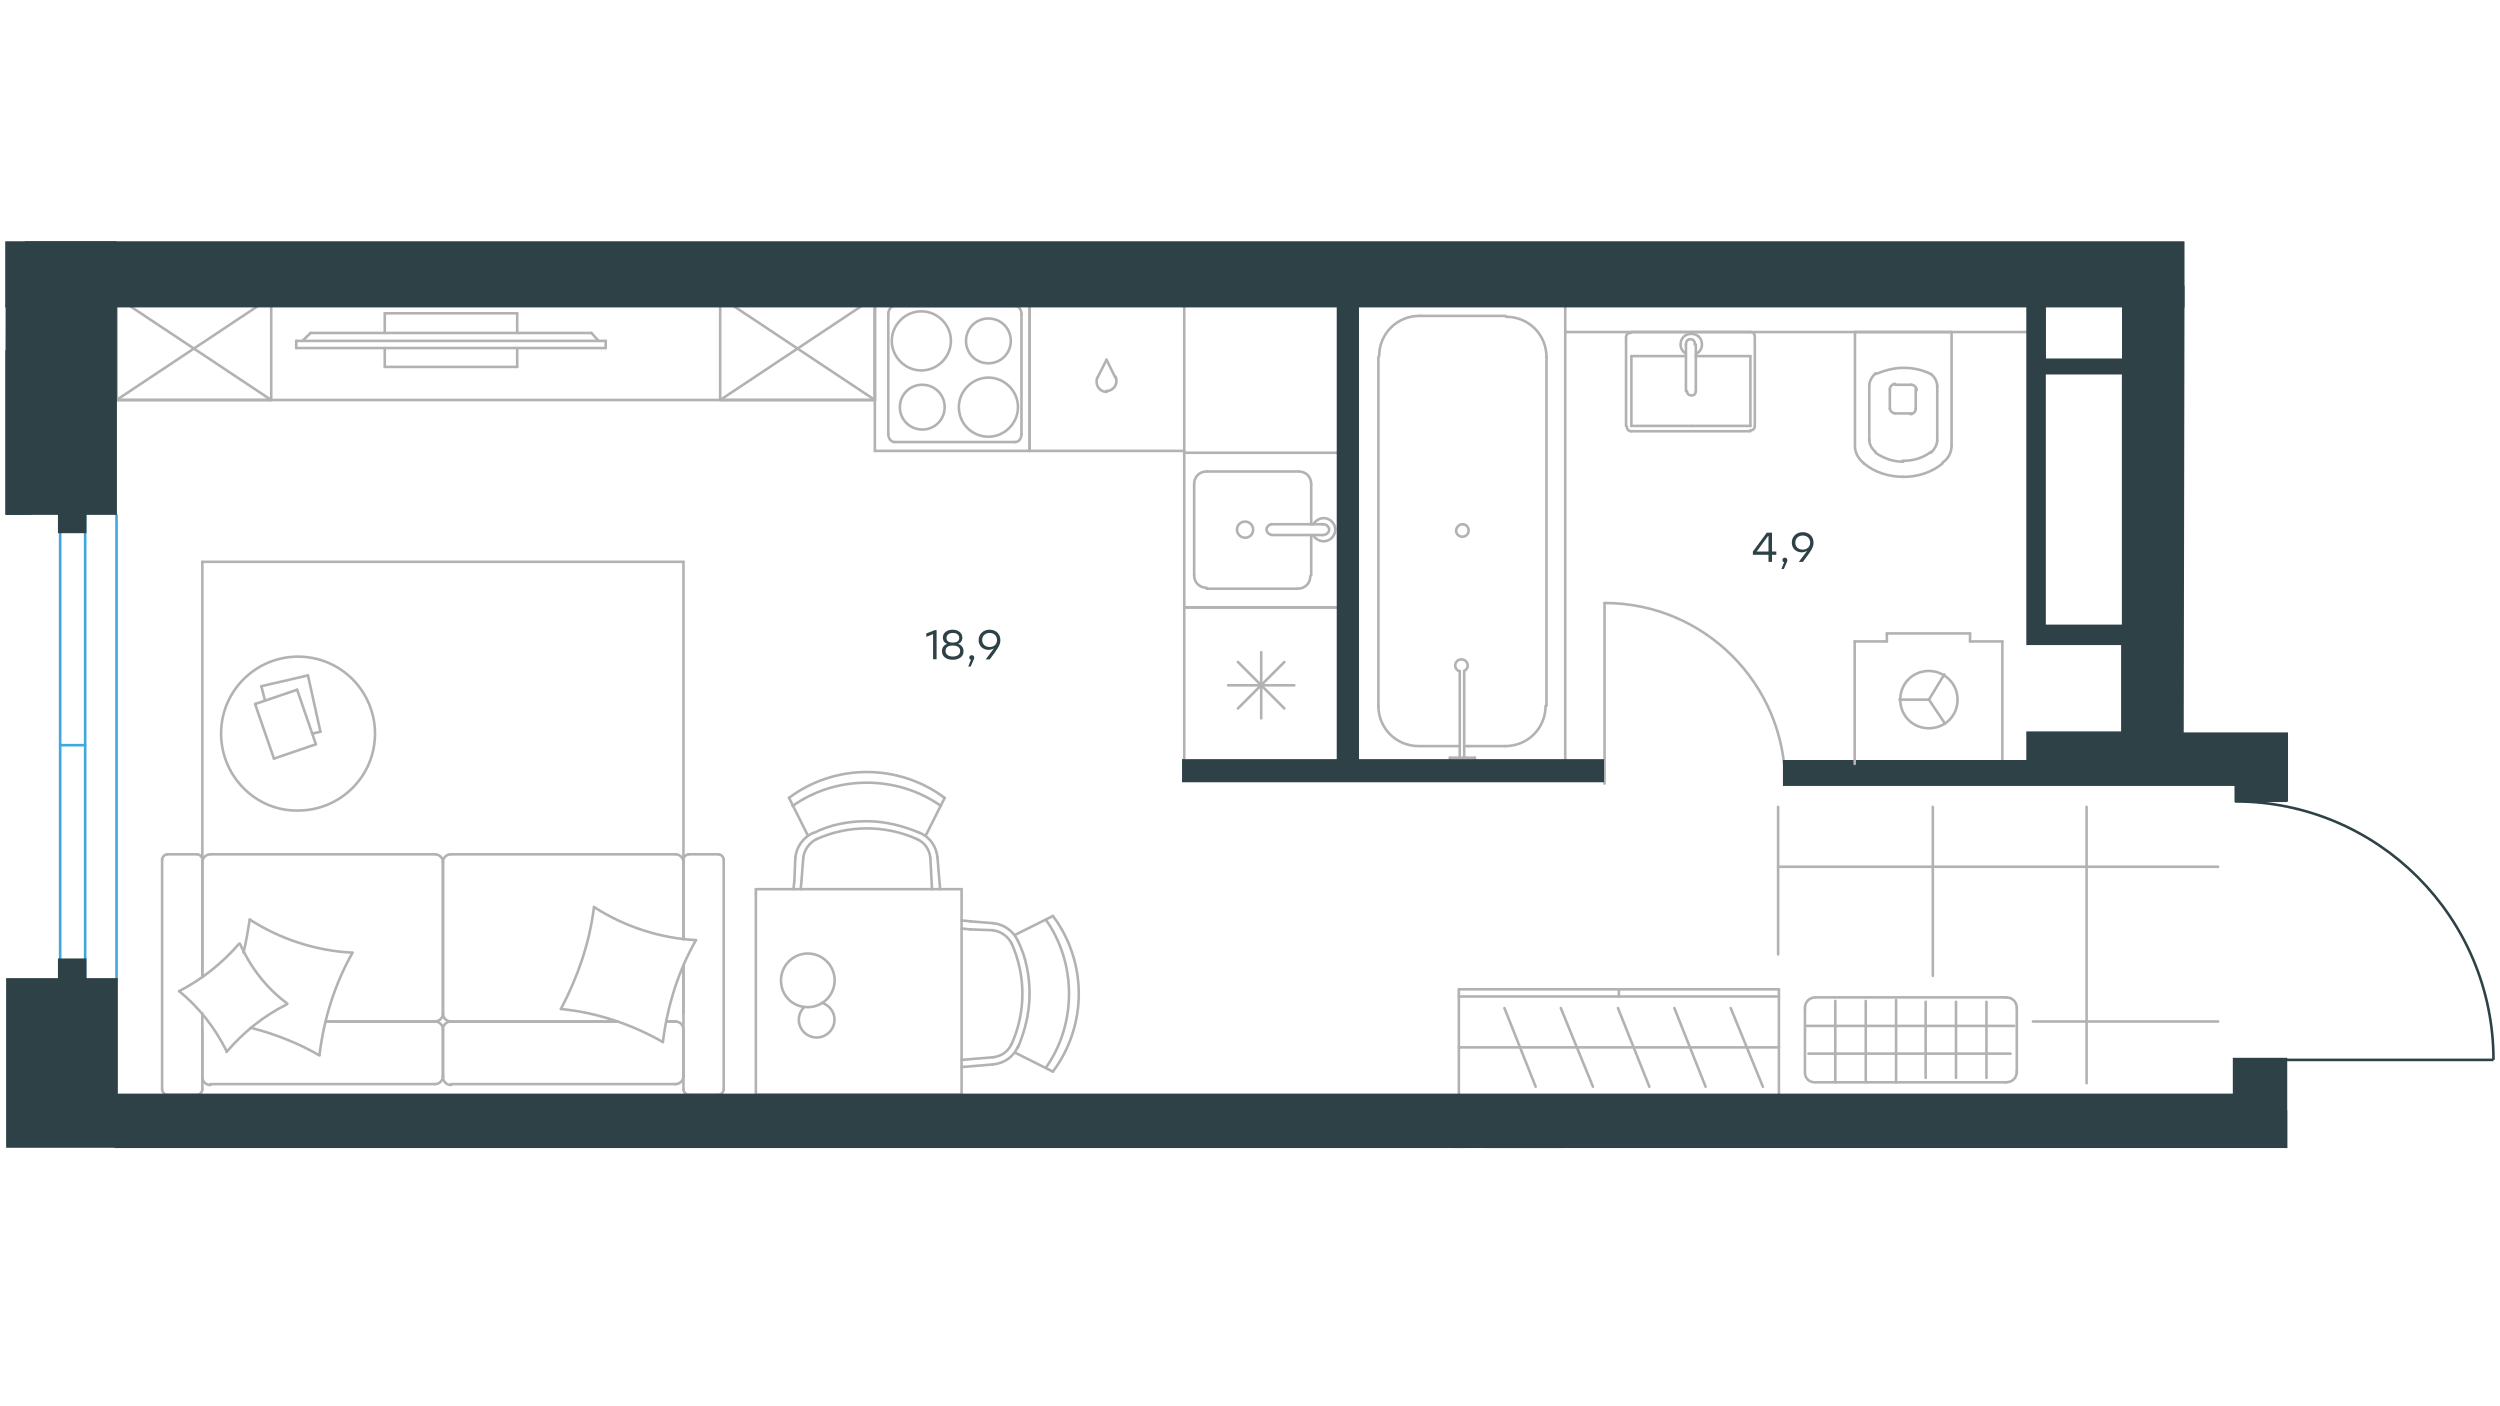 <?xml version="1.0" encoding="utf-8"?>
<!-- Generator: Adobe Illustrator 25.2.0, SVG Export Plug-In . SVG Version: 6.00 Build 0)  -->
<svg version="1.1" id="Слой_1" xmlns="http://www.w3.org/2000/svg" xmlns:xlink="http://www.w3.org/1999/xlink" x="0px" y="0px"
	 viewBox="0 0 1920 1080" style="enable-background:new 0 0 1920 1080;" xml:space="preserve">
<style type="text/css">
	.st0{fill:none;stroke:#B3B1B1;stroke-width:2;stroke-linecap:round;stroke-linejoin:round;stroke-miterlimit:10;}
	.st1{fill:none;stroke:#3FA8DF;stroke-width:2;stroke-linecap:round;stroke-linejoin:round;stroke-miterlimit:10;}
	.st2{fill:none;stroke:#2D4146;stroke-width:2;stroke-miterlimit:10;}
	.st3{fill-rule:evenodd;clip-rule:evenodd;fill:#2D4146;stroke:#2D4146;stroke-width:2;stroke-miterlimit:10;}
	.st4{fill:#2D4146;stroke:#2D4146;stroke-width:2;stroke-miterlimit:10;}
	.st5{enable-background:new    ;}
	.st6{fill:#2D4146;}
</style>
<g id="Слой_1_1_">
</g>
<line class="st0" x1="790.7" y1="346.3" x2="671.9" y2="346.3"/>
<path class="st0" d="M741.9,261.8c0-9.6,7.6-17.2,17.2-17.2s17.2,7.6,17.2,17.2c0,9.6-7.6,17.2-17.2,17.2S741.9,271.5,741.9,261.8z"
	/>
<path class="st0" d="M736.4,312.7c0-12.4,10.3-22.7,22.7-22.7s22.7,10.3,22.7,22.7c0,12.4-10.3,22.7-22.7,22.7
	C746.1,335.3,736.4,325,736.4,312.7z"/>
<path class="st0" d="M691.1,312.7c0-9.6,7.6-17.2,17.2-17.2s17.2,7.6,17.2,17.2s-7.6,17.2-17.2,17.2
	C698.7,329.8,691.1,322.3,691.1,312.7z"/>
<path class="st0" d="M684.9,261.8c0-12.4,10.3-22.7,22.7-22.7s22.7,10.3,22.7,22.7s-10.3,22.7-22.7,22.7S684.9,274.2,684.9,261.8z"
	/>
<line class="st0" x1="784.5" y1="333.3" x2="784.5" y2="241.2"/>
<line class="st0" x1="687" y1="339.5" x2="779.7" y2="339.5"/>
<line class="st0" x1="682.2" y1="241.2" x2="682.2" y2="333.3"/>
<line class="st0" x1="779.7" y1="235.1" x2="687" y2="235.1"/>
<path class="st0" d="M682.2,333.3L682.2,333.3c0,3.4,2.1,6.2,4.8,6.2"/>
<path class="st0" d="M784.5,241.2L784.5,241.2c0-3.4-2.1-6.2-4.8-6.2"/>
<path class="st0" d="M779.7,339.5L779.7,339.5c2.7,0,4.8-2.7,4.8-6.2"/>
<path class="st0" d="M687,235.1L687,235.1c-2.7,0-4.8,2.7-4.8,6.2"/>
<line class="st0" x1="671.9" y1="228.2" x2="671.9" y2="346.3"/>
<line class="st0" x1="790.7" y1="228.2" x2="790.7" y2="346.3"/>
<line class="st0" x1="671.9" y1="228.2" x2="790.7" y2="228.2"/>
<line class="st0" x1="1471.3" y1="314" x2="1471.3" y2="298.9"/>
<line class="st0" x1="1455.5" y1="317.5" x2="1467.9" y2="317.5"/>
<line class="st0" x1="1451.4" y1="298.9" x2="1451.4" y2="314"/>
<line class="st0" x1="1467.9" y1="295.5" x2="1455.5" y2="295.5"/>
<line class="st0" x1="1424.6" y1="255" x2="1424.6" y2="342.2"/>
<line class="st0" x1="1498.8" y1="342.2" x2="1498.8" y2="255"/>
<line class="st0" x1="1435.6" y1="296.2" x2="1435.6" y2="338.1"/>
<line class="st0" x1="1487.8" y1="338.1" x2="1487.8" y2="296.2"/>
<line class="st0" x1="1498.8" y1="255" x2="1424.6" y2="255"/>
<path class="st0" d="M1491.9,355.9c-8.2,6.9-19.2,10.3-29.5,10.3h-0.7"/>
<path class="st0" d="M1483,287.3c2.7,2.1,4.8,5.5,4.8,9.6"/>
<path class="st0" d="M1498.8,342.2c0,5.5-2.7,10.3-6.9,13"/>
<path class="st0" d="M1431.5,355.9c-4.1-3.4-6.9-8.2-6.9-13"/>
<path class="st0" d="M1461.7,366.2L1461.7,366.2c-11,0-22-3.4-30.2-10.3"/>
<path class="st0" d="M1487.8,338.1c0,3.4-2.1,6.9-4.8,9.6"/>
<path class="st0" d="M1483,347c-6.2,4.8-13.7,6.9-21.3,6.9h-0.7"/>
<path class="st0" d="M1471.3,314c0,2.1-2.1,4.1-4.1,4.1"/>
<path class="st0" d="M1455.5,317.5c-2.1,0-4.1-2.1-4.1-4.1"/>
<path class="st0" d="M1451.4,298.9c0-2.1,2.1-4.1,4.1-4.1"/>
<path class="st0" d="M1467.9,295.5c2.1,0,4.1,2.1,4.1,4.1"/>
<path class="st0" d="M1461.7,354.6L1461.7,354.6c-8.2,0-15.1-2.7-21.3-6.9"/>
<path class="st0" d="M1440.4,347c-2.7-2.1-4.8-5.5-4.8-9.6"/>
<path class="st0" d="M1440.4,287.3c6.9-2.7,13.7-4.8,21.3-4.8s14.4,1.4,21.3,4.8"/>
<path class="st0" d="M1435.6,296.2c0-3.4,2.1-6.9,4.8-9.6"/>
<line class="st0" x1="1703.5" y1="784.5" x2="1561.3" y2="784.5"/>
<line class="st0" x1="1703.5" y1="665.7" x2="1365.6" y2="665.7"/>
<line class="st0" x1="1365.6" y1="733" x2="1365.6" y2="619.7"/>
<line class="st0" x1="1484.4" y1="749.5" x2="1484.4" y2="619.7"/>
<line class="st0" x1="1602.5" y1="831.9" x2="1602.5" y2="619.7"/>
<line class="st0" x1="161.6" y1="656.1" x2="334" y2="656.1"/>
<line class="st0" x1="340.2" y1="662.3" x2="340.2" y2="778.3"/>
<line class="st0" x1="340.2" y1="790.7" x2="340.2" y2="827.1"/>
<line class="st0" x1="155.4" y1="660.2" x2="155.4" y2="750.2"/>
<line class="st0" x1="529" y1="656.1" x2="551.7" y2="656.1"/>
<line class="st0" x1="161.6" y1="832.6" x2="334" y2="832.6"/>
<line class="st0" x1="155.4" y1="750.2" x2="155.4" y2="662.3"/>
<line class="st0" x1="340.2" y1="778.3" x2="340.2" y2="662.3"/>
<line class="st0" x1="518.7" y1="784.5" x2="511.9" y2="784.5"/>
<line class="st0" x1="151.3" y1="840.8" x2="128.6" y2="840.8"/>
<line class="st0" x1="555.8" y1="660.2" x2="555.8" y2="836.7"/>
<line class="st0" x1="124.5" y1="836.7" x2="124.5" y2="660.2"/>
<line class="st0" x1="128.6" y1="656.1" x2="151.3" y2="656.1"/>
<line class="st0" x1="524.9" y1="836.7" x2="524.9" y2="741.9"/>
<line class="st0" x1="551.7" y1="840.8" x2="529" y2="840.8"/>
<line class="st0" x1="334" y1="784.5" x2="250.2" y2="784.5"/>
<line class="st0" x1="340.2" y1="827.1" x2="340.2" y2="790.7"/>
<line class="st0" x1="346.3" y1="656.1" x2="518.7" y2="656.1"/>
<line class="st0" x1="518.7" y1="784.5" x2="511.9" y2="784.5"/>
<line class="st0" x1="346.3" y1="832.6" x2="518.7" y2="832.6"/>
<line class="st0" x1="524.9" y1="827.1" x2="524.9" y2="790.7"/>
<line class="st0" x1="334" y1="784.5" x2="250.2" y2="784.5"/>
<line class="st0" x1="524.9" y1="662.3" x2="524.9" y2="721.3"/>
<line class="st0" x1="155.4" y1="790.7" x2="155.4" y2="827.1"/>
<line class="st0" x1="474.1" y1="784.5" x2="346.3" y2="784.5"/>
<line class="st0" x1="474.1" y1="784.5" x2="346.3" y2="784.5"/>
<line class="st0" x1="524.9" y1="741.9" x2="524.9" y2="778.3"/>
<line class="st0" x1="524.9" y1="721.3" x2="524.9" y2="660.2"/>
<line class="st0" x1="155.4" y1="778.3" x2="155.4" y2="836.7"/>
<path class="st0" d="M124.5,836.7c0,2.1,2.1,4.1,4.1,4.1"/>
<path class="st0" d="M340.2,790.7c0-3.4-2.7-6.2-6.2-6.2"/>
<path class="st0" d="M524.9,790.7c0-3.4-2.7-6.2-6.2-6.2"/>
<path class="st0" d="M161.6,656.1c-3.4,0-6.2,2.7-6.2,6.2"/>
<path class="st0" d="M529,656.1c-2.1,0-4.1,2.1-4.1,4.1"/>
<path class="st0" d="M524.9,662.3c0-3.4-2.7-6.2-6.2-6.2"/>
<path class="st0" d="M128.6,656.1c-2.1,0-4.1,2.1-4.1,4.1"/>
<path class="st0" d="M334,832.6c3.4,0,6.2-2.7,6.2-6.2"/>
<path class="st0" d="M551.7,840.8c2.1,0,4.1-2.1,4.1-4.1"/>
<path class="st0" d="M334,784.5c3.4,0,6.2-2.7,6.2-6.2"/>
<path class="st0" d="M340.2,662.3c0-3.4-2.7-6.2-6.2-6.2"/>
<path class="st0" d="M340.2,827.1c0,3.4,2.7,6.2,6.2,6.2"/>
<path class="st0" d="M346.3,656.1c-3.4,0-6.2,2.7-6.2,6.2"/>
<path class="st0" d="M340.2,778.3c0,3.4,2.7,6.2,6.2,6.2"/>
<path class="st0" d="M518.7,832.6c3.4,0,6.2-2.7,6.2-6.2"/>
<path class="st0" d="M155.4,827.1c0,3.4,2.7,6.2,6.2,6.2"/>
<path class="st0" d="M346.3,784.5c-3.4,0-6.2,2.7-6.2,6.2"/>
<path class="st0" d="M151.3,840.8c2.1,0,4.1-2.1,4.1-4.1"/>
<path class="st0" d="M155.4,660.2c0-2.1-2.1-4.1-4.1-4.1"/>
<path class="st0" d="M524.9,836.7c0,2.1,2.1,4.1,4.1,4.1"/>
<path class="st0" d="M555.8,660.2c0-2.1-2.1-4.1-4.1-4.1"/>
<line class="st1" x1="89.5" y1="752.2" x2="89.5" y2="395.8"/>
<line class="st1" x1="46.2" y1="752.2" x2="46.2" y2="395.8"/>
<line class="st1" x1="65.4" y1="395.8" x2="65.4" y2="752.2"/>
<line class="st1" x1="65.4" y1="572.3" x2="46.2" y2="572.3"/>
<line class="st2" x1="1915" y1="814" x2="1716.5" y2="814"/>
<line class="st0" x1="1232.3" y1="463.1" x2="1232.3" y2="601.8"/>
<path class="st0" d="M1006.4,880.7"/>
<path class="st0" d="M1006.4,880.7"/>
<line class="st0" x1="976.8" y1="402.6" x2="1016" y2="402.6"/>
<line class="st0" x1="1007" y1="410.9" x2="1007" y2="441.8"/>
<line class="st0" x1="917.1" y1="441.8" x2="917.1" y2="371.7"/>
<line class="st0" x1="1007" y1="371.7" x2="1007" y2="402.6"/>
<line class="st0" x1="926.7" y1="362.1" x2="996.7" y2="362.1"/>
<line class="st0" x1="1028.3" y1="347.7" x2="1028.3" y2="466.5"/>
<line class="st0" x1="1028.3" y1="347.7" x2="909.5" y2="347.7"/>
<line class="st0" x1="909.5" y1="466.5" x2="909.5" y2="347.7"/>
<line class="st0" x1="1016" y1="410.9" x2="976.8" y2="410.9"/>
<line class="st0" x1="1028.3" y1="466.5" x2="909.5" y2="466.5"/>
<line class="st0" x1="996.7" y1="452.1" x2="926.7" y2="452.1"/>
<line class="st0" x1="909.5" y1="228.2" x2="790.7" y2="228.2"/>
<line class="st0" x1="909.5" y1="346.3" x2="909.5" y2="228.2"/>
<line class="st0" x1="790.7" y1="228.2" x2="790.7" y2="346.3"/>
<line class="st0" x1="790.7" y1="346.3" x2="909.5" y2="346.3"/>
<line class="st0" x1="849.8" y1="300.3" x2="849.8" y2="300.3"/>
<line class="st0" x1="738.5" y1="840.8" x2="738.5" y2="682.9"/>
<line class="st0" x1="738.5" y1="682.9" x2="580.5" y2="682.9"/>
<line class="st0" x1="580.5" y1="682.9" x2="580.5" y2="840.8"/>
<line class="st0" x1="580.5" y1="840.8" x2="738.5" y2="840.8"/>
<line class="st0" x1="606" y1="612.8" x2="620.4" y2="641.6"/>
<line class="st0" x1="725.5" y1="612.8" x2="711" y2="641.6"/>
<line class="st0" x1="610.1" y1="676" x2="610.8" y2="658.8"/>
<line class="st0" x1="615.6" y1="676" x2="616.9" y2="658.8"/>
<line class="st0" x1="722" y1="682.9" x2="720" y2="658.8"/>
<line class="st0" x1="715.8" y1="682.9" x2="714.5" y2="658.8"/>
<line class="st0" x1="614.9" y1="682.9" x2="615.6" y2="676"/>
<line class="st0" x1="609.4" y1="682.9" x2="610.1" y2="676"/>
<line class="st0" x1="808.6" y1="703.5" x2="779.7" y2="717.9"/>
<line class="st0" x1="808.6" y1="823" x2="779.7" y2="808.5"/>
<line class="st0" x1="745.4" y1="707.6" x2="762.5" y2="709"/>
<line class="st0" x1="745.4" y1="713.8" x2="762.5" y2="714.4"/>
<line class="st0" x1="738.5" y1="819.5" x2="762.5" y2="817.5"/>
<line class="st0" x1="738.5" y1="814" x2="762.5" y2="812"/>
<line class="st0" x1="738.5" y1="713.1" x2="745.4" y2="713.8"/>
<line class="st0" x1="738.5" y1="706.9" x2="745.4" y2="707.6"/>
<line class="st0" x1="671.9" y1="228.2" x2="89.5" y2="228.2"/>
<line class="st0" x1="89.5" y1="228.2" x2="89.5" y2="307.2"/>
<line class="st0" x1="89.5" y1="307.2" x2="671.9" y2="307.2"/>
<line class="st0" x1="671.9" y1="307.2" x2="671.9" y2="228.2"/>
<line class="st0" x1="397.2" y1="281.8" x2="397.2" y2="267.3"/>
<line class="st0" x1="397.2" y1="240.6" x2="295.5" y2="240.6"/>
<line class="st0" x1="295.5" y1="240.6" x2="295.5" y2="255.7"/>
<line class="st0" x1="295.5" y1="281.8" x2="397.2" y2="281.8"/>
<line class="st0" x1="295.5" y1="267.3" x2="295.5" y2="281.8"/>
<line class="st0" x1="397.2" y1="255.7" x2="397.2" y2="240.6"/>
<line class="st0" x1="89.5" y1="307.2" x2="208.3" y2="307.2"/>
<line class="st0" x1="208.3" y1="307.2" x2="208.3" y2="228.2"/>
<line class="st0" x1="208.3" y1="228.2" x2="89.5" y2="228.2"/>
<line class="st0" x1="89.5" y1="228.2" x2="89.5" y2="307.2"/>
<line class="st0" x1="671.9" y1="307.2" x2="553.1" y2="307.2"/>
<line class="st0" x1="553.1" y1="307.2" x2="553.1" y2="228.2"/>
<line class="st0" x1="553.1" y1="228.2" x2="671.9" y2="228.2"/>
<line class="st0" x1="671.9" y1="228.2" x2="671.9" y2="307.2"/>
<line class="st0" x1="671.9" y1="228.2" x2="553.1" y2="307.2"/>
<line class="st0" x1="671.9" y1="307.2" x2="553.1" y2="228.2"/>
<line class="st0" x1="208.3" y1="228.2" x2="89.5" y2="307.2"/>
<line class="st0" x1="208.3" y1="307.2" x2="89.5" y2="228.2"/>
<line class="st0" x1="236.5" y1="518.7" x2="200.7" y2="527"/>
<line class="st0" x1="200.7" y1="527" x2="203.5" y2="537.9"/>
<line class="st0" x1="239.9" y1="563.4" x2="246.1" y2="562"/>
<line class="st0" x1="246.1" y1="562" x2="236.5" y2="518.7"/>
<line class="st0" x1="228.2" y1="529.7" x2="195.9" y2="540.7"/>
<line class="st0" x1="195.9" y1="540.7" x2="210.4" y2="582.6"/>
<line class="st0" x1="210.4" y1="582.6" x2="242.6" y2="571.6"/>
<line class="st0" x1="242.6" y1="571.6" x2="228.2" y2="529.7"/>
<path class="st0" d="M1335.3,188.4"/>
<path class="st0" d="M1216.5,188.4"/>
<path class="st0" d="M1232.3,463.1c76.9,0,138.7,62.5,138.7,138.7"/>
<path class="st2" d="M1915,814c0-109.2-88.6-198.5-198.5-198.5"/>
<path class="st0" d="M976.8,402.6L976.8,402.6c-2.1,0-4.1,2.1-4.1,4.1s2.1,4.1,4.1,4.1"/>
<path class="st0" d="M996.7,452.1c5.5,0,9.6-4.1,9.6-9.6"/>
<path class="st0" d="M1008.4,410.9c1.4,2.7,4.8,4.8,8.2,4.8c4.8,0,8.9-4.1,8.9-8.9s-4.1-8.9-8.9-8.9c-3.4,0-6.2,2.1-8.2,4.8"/>
<path class="st0" d="M926.7,362.1c-5.5,0-9.6,4.1-9.6,9.6"/>
<path class="st0" d="M1007,371.7c0-5.5-4.1-9.6-9.6-9.6"/>
<path class="st0" d="M917.1,441.8c0,5.5,4.1,9.6,9.6,9.6"/>
<path class="st0" d="M1016,410.9C1016,410.9,1016.7,410.9,1016,410.9c2.7,0,4.8-2.1,4.8-4.1c0-2.1-2.1-4.1-4.1-4.1h-0.7"/>
<path class="st0" d="M950,406.8c0-3.4,2.7-6.2,6.2-6.2s6.2,2.7,6.2,6.2s-2.7,6.2-6.2,6.2C952.8,412.9,950,410.2,950,406.8z"/>
<path class="st0" d="M725.5,612.8c-17.2-13-38.5-19.9-59.8-19.9s-42.6,6.9-59.8,19.9"/>
<path class="st0" d="M722.7,619c-16.5-11.7-36.4-17.9-57-17.9s-40.5,6.2-57,17.9"/>
<path class="st0" d="M706.2,639.6c-13-5.5-26.8-8.9-40.5-8.9c-14.4,0-28.2,2.7-40.5,8.9"/>
<path class="st0" d="M720,658.8c-0.7-8.2-5.5-15.8-13.7-19.2"/>
<path class="st0" d="M624.5,639.6c-7.6,3.4-13,11-13.7,19.2"/>
<path class="st0" d="M627.2,644.4c-5.5,2.7-9.6,8.2-10.3,14.4"/>
<path class="st0" d="M714.5,658.8c-0.7-6.2-4.1-11.7-10.3-14.4"/>
<path class="st0" d="M704.2,644.4c-12.4-5.5-25.4-8.2-38.5-8.2s-26.1,2.7-38.5,8.2"/>
<path class="st0" d="M599.8,752.9c0-11,8.9-20.6,20.6-20.6c11,0,20.6,8.9,20.6,20.6c0,11-8.9,20.6-20.6,20.6
	S599.8,764.6,599.8,752.9z"/>
<path class="st0" d="M617.6,773.5c-2.7,2.7-4.1,6.2-4.1,9.6c0,7.6,6.2,13.7,13.7,13.7s13.7-6.2,13.7-13.7c0-6.2-4.1-11-9.6-13"/>
<path class="st0" d="M808.6,823c13-17.2,19.9-38.5,19.9-59.8s-6.9-42.6-19.9-59.8"/>
<path class="st0" d="M803.1,820.2c11.7-16.5,17.9-36.4,17.9-57s-6.2-40.5-17.9-57"/>
<path class="st0" d="M781.8,804.4c5.5-13,8.9-26.8,8.9-41.2c0-13.7-2.7-28.2-8.9-40.5"/>
<path class="st0" d="M762.5,817.5c8.2-0.7,15.8-5.5,19.2-13.7"/>
<path class="st0" d="M781.8,722.7c-3.4-7.6-11-13-19.2-13.7"/>
<path class="st0" d="M777,724.8c-2.7-5.5-8.2-9.6-14.4-10.3"/>
<path class="st0" d="M762.5,812c6.2-0.7,11.7-4.1,14.4-10.3"/>
<path class="st0" d="M777,801.7c5.5-12.4,8.2-25.4,8.2-38.5c0-13-2.7-26.1-8.2-38.5"/>
<path class="st0" d="M169.8,563.4c0-33,26.8-59.1,59.1-59.1c33,0,59.1,26.8,59.1,59.1c0,33-26.8,59.1-59.1,59.1
	C196.6,623.1,169.8,596.3,169.8,563.4z"/>
<line class="st0" x1="1537.8" y1="492.6" x2="1537.8" y2="586.7"/>
<line class="st0" x1="1424.4" y1="492.6" x2="1449.1" y2="492.6"/>
<line class="st0" x1="1513" y1="492.6" x2="1513" y2="486.5"/>
<line class="st0" x1="1513" y1="486.5" x2="1449.1" y2="486.5"/>
<line class="st0" x1="1449.1" y1="486.5" x2="1449.1" y2="492.6"/>
<line class="st0" x1="1513" y1="492.6" x2="1537.8" y2="492.6"/>
<line class="st0" x1="1481.4" y1="537.3" x2="1458.8" y2="537.3"/>
<line class="st0" x1="1481.4" y1="537.3" x2="1493.8" y2="555.8"/>
<line class="st0" x1="1481.4" y1="537.3" x2="1493.2" y2="518"/>
<path class="st0" d="M1503.4,537.3c0,12.4-9.6,22-22,22s-22-9.6-22-22s9.6-22,22-22C1493.2,515.3,1503.4,524.9,1503.4,537.3z"/>
<line class="st0" x1="1347.7" y1="259.1" x2="1347.7" y2="327.1"/>
<line class="st0" x1="1344.3" y1="331.2" x2="1298.9" y2="331.2"/>
<line class="st0" x1="1344.3" y1="327.1" x2="1344.3" y2="273.5"/>
<line class="st0" x1="1294.8" y1="264.6" x2="1294.8" y2="300.3"/>
<line class="st0" x1="1302.4" y1="300.3" x2="1302.4" y2="264.6"/>
<line class="st0" x1="1344.3" y1="273.5" x2="1302.4" y2="273.5"/>
<line class="st0" x1="1298.9" y1="255" x2="1344.3" y2="255"/>
<line class="st0" x1="1298.9" y1="327.1" x2="1344.3" y2="327.1"/>
<line class="st0" x1="1248.8" y1="259.1" x2="1248.8" y2="327.1"/>
<line class="st0" x1="1252.9" y1="331.2" x2="1298.3" y2="331.2"/>
<line class="st0" x1="1252.9" y1="327.1" x2="1252.9" y2="273.5"/>
<line class="st0" x1="1252.9" y1="273.5" x2="1294.8" y2="273.5"/>
<line class="st0" x1="1298.9" y1="255" x2="1252.9" y2="255"/>
<line class="st0" x1="1298.9" y1="327.1" x2="1252.9" y2="327.1"/>
<path class="st0" d="M1344.3,255c2.1,0,3.4,1.4,3.4,3.4"/>
<path class="st0" d="M1347.7,327.1c0,2.1-1.4,3.4-3.4,3.4"/>
<path class="st0" d="M1302.4,300.3L1302.4,300.3c0,2.1-1.4,3.4-3.4,3.4s-3.4-1.4-3.4-3.4"/>
<path class="st0" d="M1294.8,264.6C1294.8,264.6,1294.8,263.9,1294.8,264.6c0-2.7,1.4-4.1,3.4-4.1s3.4,1.4,3.4,3.4v0.7"/>
<path class="st0" d="M1294.8,271.5c-2.7-1.4-4.1-4.1-4.1-6.9c0-4.8,3.4-8.2,8.2-8.2s8.2,3.4,8.2,8.2c0,2.7-1.4,5.5-4.1,6.9"/>
<path class="st0" d="M1248.8,259.1c0-2.1,1.4-3.4,3.4-3.4"/>
<path class="st0" d="M1252.9,331.2c-2.1,0-3.4-1.4-3.4-3.4"/>
<line class="st0" x1="849.8" y1="276.3" x2="856.6" y2="290"/>
<line class="st0" x1="842.9" y1="290" x2="849.8" y2="276.3"/>
<path class="st0" d="M842.9,290c-0.7,0.7-0.7,2.1-0.7,3.4c0,4.1,3.4,7.6,7.6,7.6"/>
<path class="st0" d="M849.8,300.3L849.8,300.3c4.1,0,7.6-3.4,7.6-7.6c0-1.4,0-2.1-0.7-3.4"/>
<line class="st0" x1="238.5" y1="255.7" x2="454.2" y2="255.7"/>
<line class="st0" x1="465.2" y1="267.3" x2="465.2" y2="261.8"/>
<line class="st0" x1="227.5" y1="267.3" x2="465.2" y2="267.3"/>
<line class="st0" x1="465.2" y1="261.8" x2="227.5" y2="261.8"/>
<line class="st0" x1="232.3" y1="261.8" x2="238.5" y2="255.7"/>
<line class="st0" x1="454.2" y1="255.7" x2="459.7" y2="261.8"/>
<line class="st0" x1="227.5" y1="267.3" x2="227.5" y2="261.8"/>
<path class="st0" d="M245.4,810.6c-16.5-9.6-34.3-16.5-52.9-21.3"/>
<path class="st0" d="M270.8,731.6c-13.7,24-22,50.8-25.4,78.3"/>
<path class="st0" d="M191.8,706.2c23.4,15.1,50.8,24,78.3,25.4"/>
<path class="st0" d="M174,807.2c-8.9-17.9-21.3-33.7-36.4-46"/>
<path class="st0" d="M220,771.5c-17.9,8.9-33,21.3-46,36.4"/>
<path class="st0" d="M184.3,724.8c8.2,18.5,20.6,34.3,36.4,46"/>
<path class="st0" d="M137.6,761.2c17.2-8.9,33-21.3,46-36.4"/>
<path class="st0" d="M509.1,800.3c-24-13.7-50.8-22.7-78.3-25.4"/>
<path class="st0" d="M534.5,722c-13.7,24-22,50.8-25.4,78.3"/>
<path class="st0" d="M456.2,696.6c23.4,15.1,50.8,24,78.3,25.4"/>
<path class="st0" d="M430.8,774.9c13-24.7,22-50.8,25.4-78.3"/>
<path class="st0" d="M187,731.6c2.1-8.2,3.4-17.2,4.8-25.4"/>
<line class="st0" x1="1028.3" y1="466.5" x2="1028.3" y2="586"/>
<line class="st0" x1="986.4" y1="544.1" x2="950.7" y2="508.4"/>
<line class="st0" x1="1028.3" y1="586" x2="909.5" y2="586"/>
<line class="st0" x1="994" y1="526.3" x2="943.2" y2="526.3"/>
<line class="st0" x1="909.5" y1="466.5" x2="909.5" y2="586"/>
<line class="st0" x1="950.7" y1="544.1" x2="986.4" y2="508.4"/>
<line class="st0" x1="968.6" y1="551.7" x2="968.6" y2="500.9"/>
<line class="st0" x1="909.5" y1="466.5" x2="1028.3" y2="466.5"/>
<path class="st0" d="M1421.9,188.4"/>
<line class="st0" x1="1202.1" y1="255" x2="1558.5" y2="255"/>
<line class="st0" x1="1156.1" y1="242.6" x2="1090.1" y2="242.6"/>
<polyline class="st0" points="1202.1,586 1202.1,228.2 1046.2,228.2 "/>
<line class="st0" x1="1058.6" y1="274.2" x2="1058.6" y2="542.1"/>
<line class="st0" x1="1090.1" y1="573" x2="1121.1" y2="573"/>
<line class="st0" x1="1187.7" y1="542.1" x2="1187.7" y2="274.2"/>
<line class="st0" x1="1044.1" y1="586" x2="1202.1" y2="586"/>
<line class="st0" x1="1133.4" y1="573" x2="1156.1" y2="573"/>
<line class="st0" x1="1124.5" y1="573" x2="1127.9" y2="573"/>
<path class="st0" d="M1187.7,274.2c0-17.2-13.7-30.9-30.9-30.9"/>
<path class="st0" d="M1058.6,542.1c0,17.2,13.7,30.9,30.9,30.9"/>
<path class="st0" d="M1123.1,402.6c2.7,0,4.8,2.1,4.8,4.8c0,2.7-2.1,4.8-4.8,4.8s-4.8-2.1-4.8-4.8
	C1118.3,405.4,1120.4,402.6,1123.1,402.6z"/>
<path class="st0" d="M1090.1,242.6c-17.2,0-30.9,13.7-30.9,30.9"/>
<path class="st0" d="M1156.1,573c17.2,0,30.9-13.7,30.9-30.9"/>
<line class="st0" x1="1193.2" y1="586" x2="1197.3" y2="586"/>
<line class="st0" x1="1127.2" y1="573" x2="1132.9" y2="573"/>
<line class="st0" x1="1121.1" y1="515.3" x2="1121.1" y2="581.9"/>
<line class="st0" x1="1113.5" y1="586" x2="1132.7" y2="586"/>
<line class="st0" x1="1132.7" y1="586" x2="1132.7" y2="581.9"/>
<line class="st0" x1="1132.7" y1="581.9" x2="1113.5" y2="581.9"/>
<line class="st0" x1="1124.5" y1="581.9" x2="1124.5" y2="515.3"/>
<line class="st0" x1="1113.5" y1="581.9" x2="1113.5" y2="586"/>
<path class="st0" d="M1124.5,515.3c1.4-0.7,2.7-2.1,2.7-4.1c0-2.7-2.1-4.8-4.8-4.8s-4.8,2.1-4.8,4.8c0,2.1,1.4,3.4,2.7,4.1"/>
<line class="st0" x1="1120.4" y1="759.8" x2="1366.2" y2="759.8"/>
<line class="st0" x1="1120.4" y1="765.3" x2="1366.2" y2="765.3"/>
<line class="st0" x1="1120.4" y1="840.8" x2="1120.4" y2="759.8"/>
<line class="st0" x1="1243.3" y1="765.3" x2="1243.3" y2="759.8"/>
<line class="st0" x1="1366.2" y1="804.4" x2="1120.4" y2="804.4"/>
<line class="st0" x1="1242.6" y1="774.2" x2="1266.7" y2="834.6"/>
<line class="st0" x1="1285.9" y1="774.2" x2="1309.9" y2="834.6"/>
<line class="st0" x1="1329.2" y1="774.2" x2="1353.9" y2="834.6"/>
<line class="st0" x1="1198.7" y1="774.2" x2="1223.4" y2="834.6"/>
<line class="st0" x1="1155.4" y1="774.2" x2="1179.4" y2="834.6"/>
<line class="st0" x1="1366.2" y1="840.8" x2="1366.2" y2="759.8"/>
<path class="st0" d="M1062,893.7"/>
<path class="st0" d="M1070.2,893.7"/>
<line class="st0" x1="1386.2" y1="774.2" x2="1386.2" y2="823"/>
<line class="st0" x1="1394.4" y1="831.2" x2="1540.7" y2="831.2"/>
<line class="st0" x1="1525.6" y1="827.8" x2="1525.6" y2="769.4"/>
<line class="st0" x1="1478.9" y1="827.8" x2="1478.9" y2="769.4"/>
<line class="st0" x1="1544.1" y1="809.2" x2="1388.9" y2="809.2"/>
<line class="st0" x1="1456.2" y1="831.2" x2="1456.2" y2="768"/>
<line class="st0" x1="1432.9" y1="831.2" x2="1432.9" y2="768.7"/>
<line class="st0" x1="1502.2" y1="827.8" x2="1502.2" y2="769.4"/>
<line class="st0" x1="1548.9" y1="823.6" x2="1548.9" y2="774.2"/>
<line class="st0" x1="1540.7" y1="766" x2="1394.4" y2="766"/>
<path class="st0" d="M1394.4,766c-4.8,0-8.2,3.4-8.2,8.2"/>
<path class="st0" d="M1386.2,823.6c0,4.8,3.4,7.6,7.6,7.6"/>
<path class="st0" d="M1540.7,831.2c4.8,0,8.2-3.4,8.2-8.2"/>
<path class="st0" d="M1548.9,774.2c0-4.8-3.4-8.2-8.2-8.2"/>
<line class="st0" x1="1546.9" y1="787.9" x2="1387.5" y2="787.9"/>
<line class="st0" x1="1409.5" y1="831.2" x2="1409.5" y2="768.7"/>
<line class="st0" x1="524.9" y1="662.3" x2="524.9" y2="431.5"/>
<line class="st0" x1="155.4" y1="660.2" x2="155.4" y2="431.5"/>
<line class="st0" x1="524.9" y1="431.5" x2="155.4" y2="431.5"/>
<rect x="5.7" y="752.2" class="st3" width="83.8" height="128.3"/>
<path class="st3" d="M1570.2,286.6h60.4v194.1h-60.4V286.6z M1630.7,276.3h-60.4v-48.8h60.4V276.3z M89.5,186.3H20.1v83.8H5v124.3
	h83.8V270.1v-44h938.8v49.4v15.8V584H908.8v15.8h126.4h195.7V584h-188.2V314v-22.7v-15.8v-49.4l0,0h123l0,0h391.5v166.2v86.3v15.8
	h72.8v68.3h-72.8v22h-147.7h-15.8H1382h-11.7v17.9h11.7h176.5l0,0h39.8h86.5h32.3V615h39.1v0.7v-12.4v-39.8h-80.1l0.6-336v-8.2
	 M20.1,186.3l0.3,48.8H5.3L5,394.4"/>
<path class="st3" d="M1141,880.7h59.8 M1756.3,880.7h-0.7v-39.8v-27.5h-39.8v27.5H88.8v39.8h1035.7"/>
<path class="st3" d="M1338.8,192.5h13"/>
<polygon class="st3" points="20.1,212.4 7.1,211.7 5.7,230.9 20.1,231.6 20.1,231.6 "/>
<rect x="45.5" y="393.4" class="st3" width="19.9" height="15.1"/>
<rect x="45.5" y="737.1" class="st3" width="19.9" height="15.1"/>
<rect x="5" y="186.3" class="st4" width="1671.7" height="48.8"/>
<rect x="5.7" y="223.8" class="st3" width="17.4" height="170.6"/>
<g class="st5">
	<path class="st6" d="M719.3,483.9v22.4h-2.7V487l-5.2,2.1v-2.6l6.6-2.6H719.3z"/>
	<path class="st6" d="M740,500.2c0,4.1-3.6,6.5-8.3,6.5s-8.3-2.4-8.3-6.5c0-2.7,1.4-4.8,4-5.7c-2.1-0.8-3.3-2.6-3.3-4.8
		c0-3.7,3.3-6.1,7.5-6.1s7.5,2.4,7.5,6.1c0,2.2-1.2,4-3.3,4.8C738.6,495.4,740,497.5,740,500.2z M737.4,500c0-2.8-2-4.2-5.6-4.2
		c-3.7,0-5.6,1.3-5.6,4.2c0,2.7,2.3,4.2,5.6,4.2C735,504.2,737.4,502.7,737.4,500z M726.9,490c0,2,1.4,3.5,4.9,3.5s4.9-1.5,4.9-3.5
		c0-2.5-2-3.9-4.9-3.9S726.9,487.6,726.9,490z"/>
	<path class="st6" d="M745.5,511.9h-1.9l2.1-5.2c-0.8-0.2-1.3-0.8-1.3-1.7c0-1.1,0.8-1.8,1.9-1.8c0.8,0,1.8,0.4,1.9,1.9
		C748.2,505.5,748.1,506.2,745.5,511.9z"/>
	<path class="st6" d="M768.3,491.7c0,3.9-2.4,7-8.2,14.7H757l6.4-8.5c-1.2,0.7-2.5,1.2-4.2,1.2c-4,0-7.6-2.7-7.6-7.5s3.7-8,8.4-8
		C764.6,483.6,768.3,486.6,768.3,491.7z M765.7,491.5c0-3.4-2.5-5.4-5.7-5.4s-5.7,2.1-5.7,5.4c0,3.4,2.5,5.4,5.7,5.4
		C763.3,496.9,765.7,494.9,765.7,491.5z"/>
</g>
<g class="st5">
	<path class="st6" d="M1364.2,426.1h-3.3v5.4h-2.7v-5.4h-12v-2.5l10.7-14.5h4v14.5h3.3V426.1z M1358.2,423.6v-12h-0.3l-8.8,12
		H1358.2z"/>
	<path class="st6" d="M1370,437h-1.9l2.1-5.2c-0.8-0.2-1.3-0.8-1.3-1.7c0-1.1,0.8-1.8,1.9-1.8c0.8,0,1.8,0.4,1.9,1.9
		C1372.7,430.7,1372.6,431.4,1370,437z"/>
	<path class="st6" d="M1392.8,416.8c0,3.9-2.4,7-8.2,14.7h-3.1l6.4-8.5c-1.2,0.7-2.5,1.2-4.2,1.2c-4,0-7.6-2.7-7.6-7.5s3.7-8,8.4-8
		C1389.1,408.7,1392.8,411.7,1392.8,416.8z M1390.2,416.7c0-3.4-2.5-5.4-5.7-5.4s-5.7,2.1-5.7,5.4c0,3.4,2.5,5.4,5.7,5.4
		S1390.2,420,1390.2,416.7z"/>
</g>
<line class="st0" x1="1424.4" y1="492.6" x2="1424.4" y2="586.7"/>
<rect x="1116.6" y="853.6" class="st4" width="639" height="27.1"/>
</svg>
